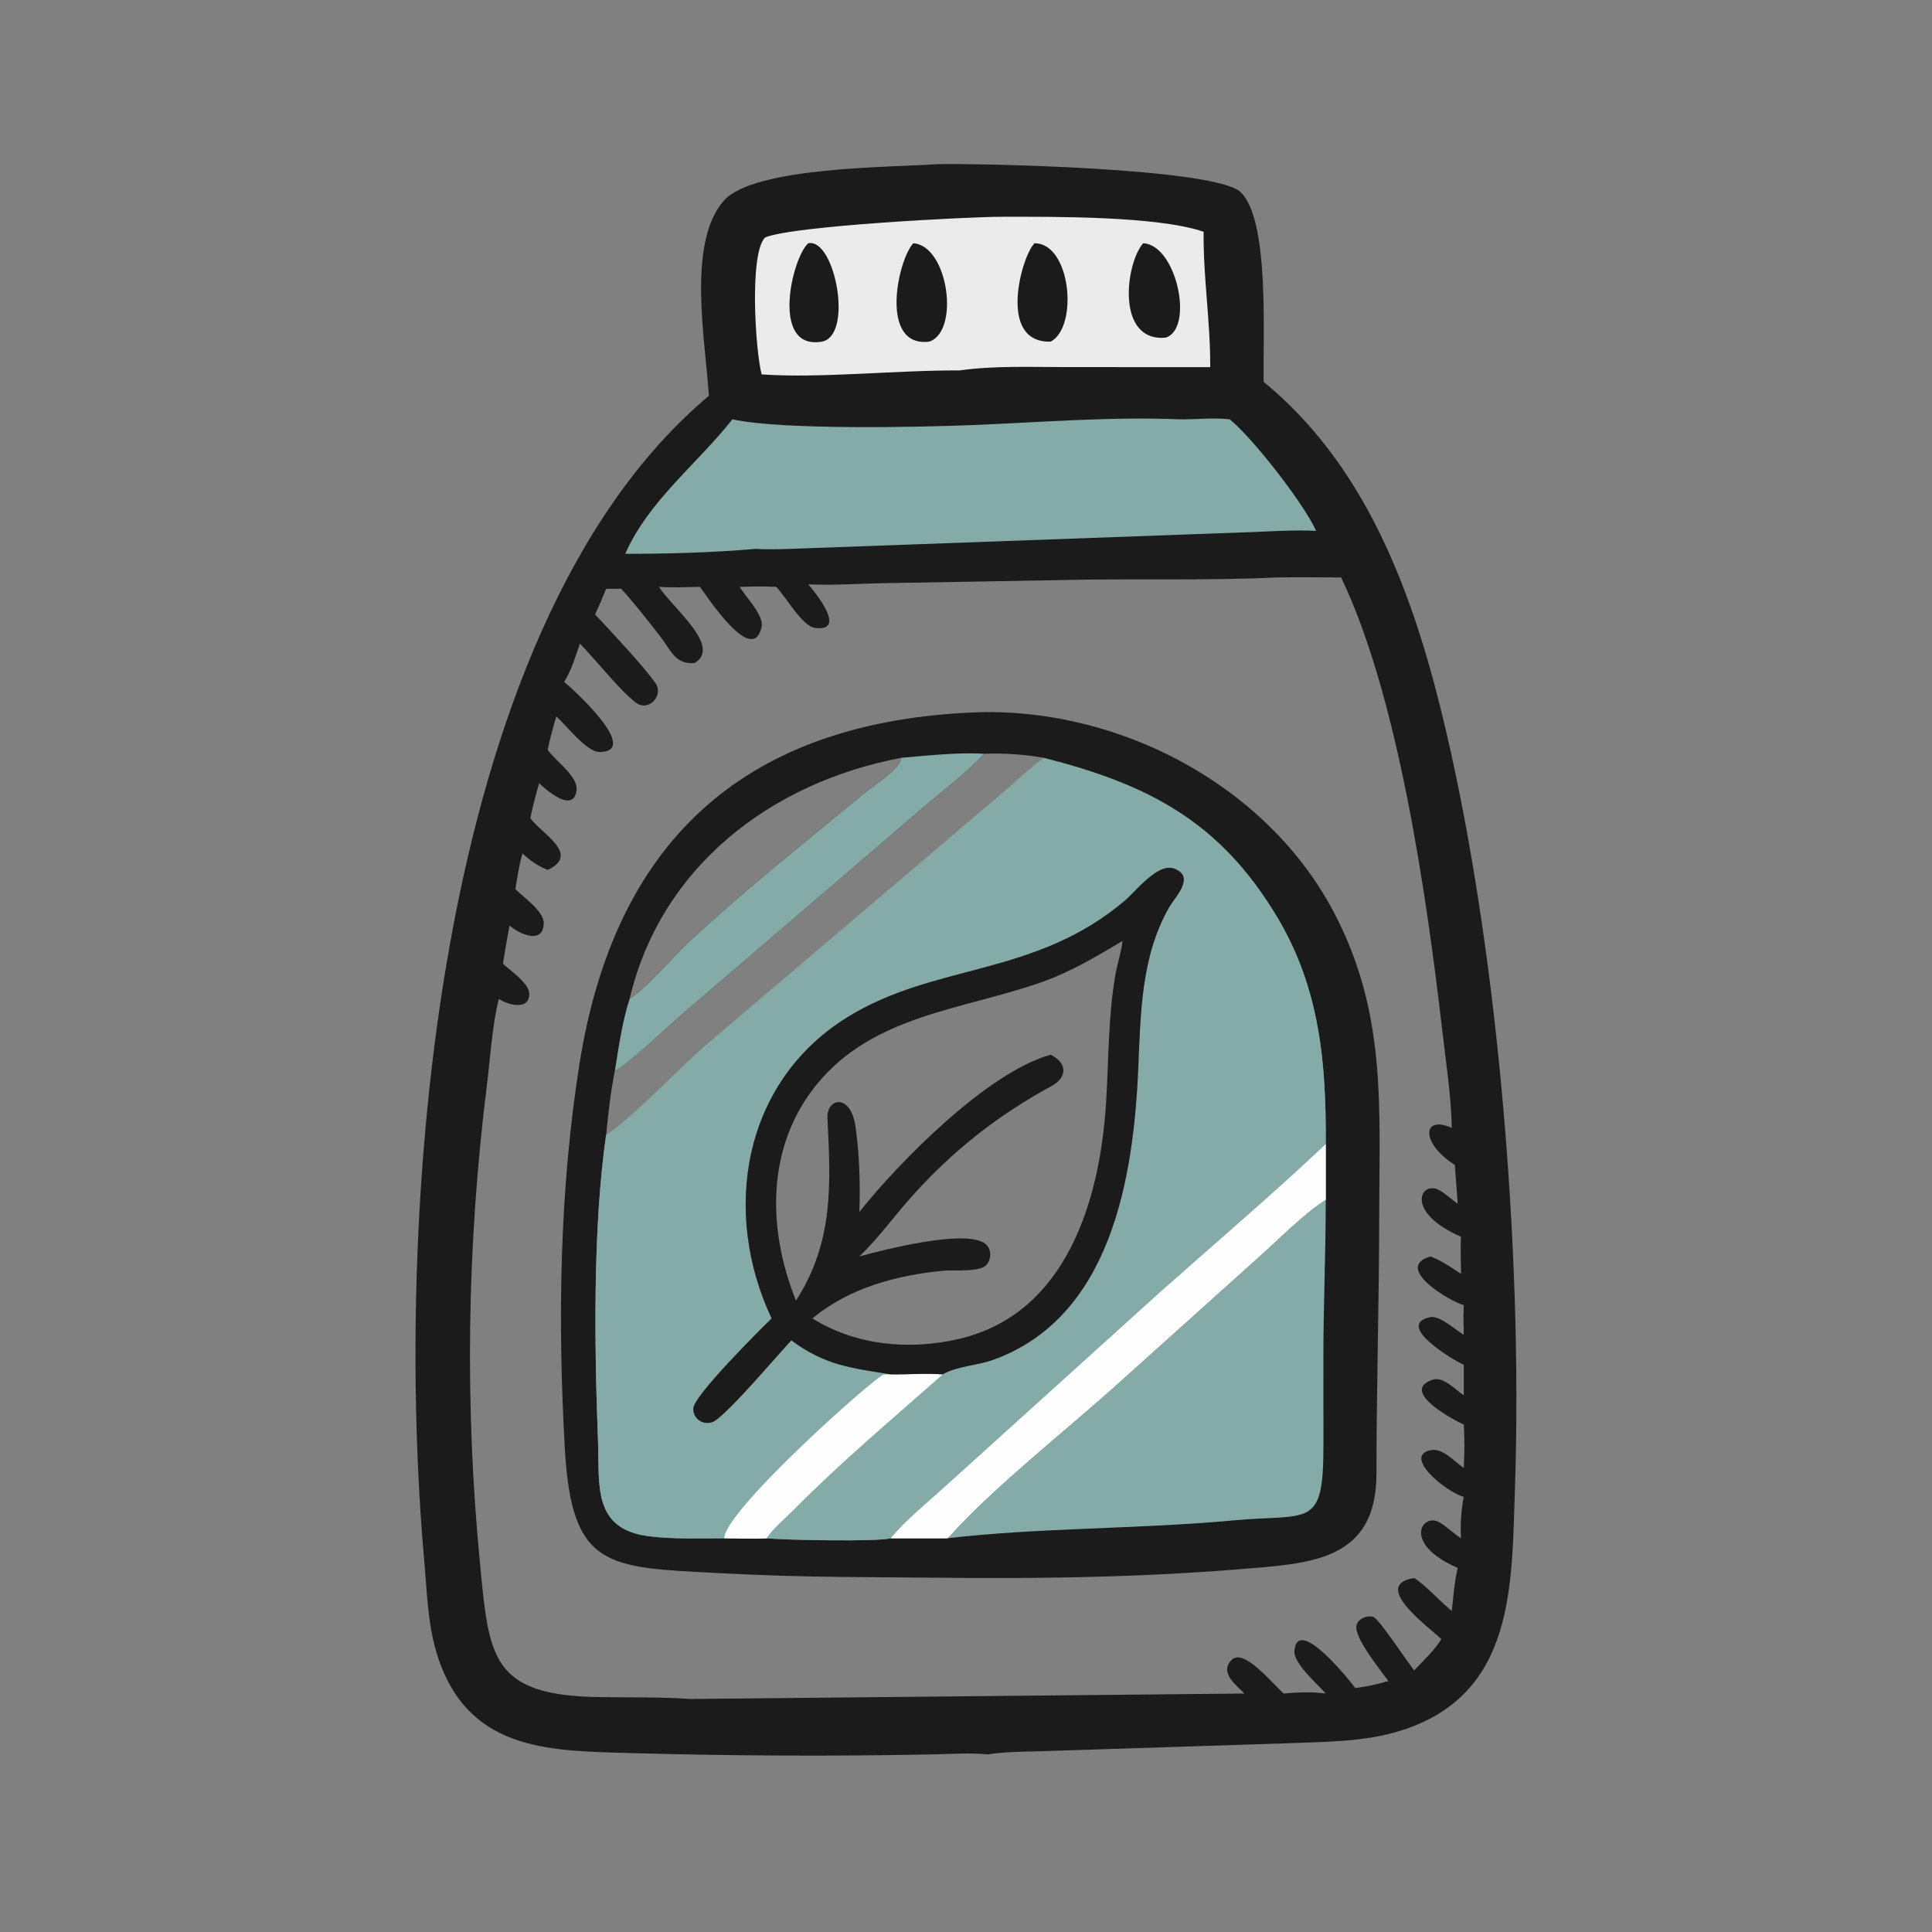<?xml version="1.0" encoding="UTF-8"?> <svg xmlns="http://www.w3.org/2000/svg" xmlns:xlink="http://www.w3.org/1999/xlink" width="1024" height="1024"><rect width="100%" height="100%" fill="#808080" stroke="none"/><path fill="#1B1B1B" transform="scale(2 2)" d="M248.071 43.519C258.009 43.214 321.838 44.462 328.733 50.885C336.618 58.229 334.603 90.16 334.888 101.209C361.305 122.835 373.687 155.284 381.712 187.497C396.786 248.003 403.585 330.744 401.486 394.163C400.616 420.457 401.432 448.973 371.475 458.553C361.646 461.695 351.144 461.573 340.935 461.992L275.885 464.093C271.172 464.223 266.464 464.197 261.795 464.938C257.258 464.469 252.871 464.808 248.338 464.905C221.447 465.478 193.404 465.337 166.592 464.568C145.05 463.95 123.205 464.02 115.502 437.343C113.333 429.831 113.11 421.277 112.418 413.486C104.617 325.683 113.512 167.366 187.857 104.892C186.93 90.117 182.028 64.61 191.711 53.298C199.545 44.145 236.182 44.385 248.071 43.519ZM338.319 153.03C319.124 153.948 299.916 153.259 280.724 153.736L235.457 154.527C228.4 154.625 221.248 155.163 214.203 154.866C215.755 156.601 224.749 167.542 215.989 166.399C212.613 165.959 208.221 158.115 205.734 155.526C202.491 155.35 199.281 155.429 196.037 155.526C197.698 158.347 202.5 163.117 201.835 166.118C199.453 176.875 187.173 157.656 185.478 155.526C181.857 155.609 178.24 155.755 174.623 155.526C178.327 161.225 191.38 171.379 184.056 175.721C178.814 176.09 177.863 172.369 174.905 168.576C171.642 164.392 168.195 159.953 164.632 156.036C163.298 156.033 161.963 156.013 160.63 156.036C159.72 158.346 158.754 160.594 157.703 162.843C162.063 167.497 170.05 175.945 173.666 180.975C176.085 184.339 171.77 188.788 168.437 186.161C163.897 182.582 158.034 175 153.688 170.574C152.449 174.064 151.484 177.55 149.51 180.711C151.359 182.193 170.032 198.991 159.004 199.306C155.479 199.406 150.075 192.144 147.427 189.886C146.58 192.775 145.72 195.751 145.148 198.707L145.316 198.942C147.45 201.89 153.315 205.81 152.779 209.532C151.896 215.657 144.668 209.288 142.874 207.556C141.995 210.623 141.177 213.699 140.548 216.829C143.386 220.826 153.988 226.439 145.148 230.529C142.519 229.488 140.528 228.099 138.459 226.169C137.56 229.229 137.094 232.477 136.58 235.624C138.721 237.818 144.19 241.465 144.094 244.753C143.931 250.309 137.735 247.639 135.036 245.278C134.412 248.643 133.801 252.004 133.282 255.387C135.248 257.274 140.174 260.491 140.246 263.309C140.366 267.987 134.426 266.244 132.198 264.716C130.47 271.342 129.879 280.826 129.002 287.854C123.732 330.065 123.119 372.682 127.267 415.012C129.64 439.22 130.186 449.359 158.979 449.755C166.425 449.857 175.504 449.702 182.854 450.249L329.786 448.806C327.549 446.525 323.056 443.227 326.405 439.884C329.61 436.684 337.085 446.061 340.209 448.806C344.005 448.453 347.544 448.307 351.34 448.806C349.133 446.285 342.753 440.774 343.026 437.488C343.831 427.811 358.184 445.972 359.174 447.362C362.158 446.955 365.05 446.368 367.929 445.48C365.932 442.69 358.698 433.852 359.49 430.726C359.94 428.95 362.29 427.973 363.96 428.505C365.433 428.975 372.939 440.389 374.768 442.674C377.32 439.942 379.959 437.573 381.976 434.393C378.911 431.353 363.033 420.065 374.768 418.19C377.572 419.86 381.761 424.544 384.736 426.912C385.168 423.143 385.415 419.203 386.313 415.517C371.447 409.061 376.949 400.92 381.32 403.371C383.391 404.533 385.169 406.348 387.176 407.665C386.982 403.976 387.195 400.336 387.918 396.713C382.865 395.177 371.859 385.941 379.023 384.329C382.356 383.579 385.421 387.377 387.918 389.022C388.079 385.234 388.185 381.303 387.918 377.523C385.34 376.408 370.671 368.584 379.723 365.619C382.5 364.709 385.823 368.417 387.918 369.766L387.918 361.689C385.285 360.544 369.468 351.147 378.986 349.063C381.492 348.514 385.772 352.479 387.918 353.737C387.845 351.114 387.776 348.515 387.918 345.893C384.198 344.87 369.117 335.923 379.089 332.962C382.044 334.082 384.555 335.86 387.176 337.592C387.204 334.312 386.983 331.016 387.176 327.742C372.011 321.18 376.489 312.56 381.545 315.477C383.22 316.444 384.715 317.898 386.313 319.008L385.544 308.717C376.369 302.922 376.938 295.352 384.736 298.917C384.635 291.011 383.108 280.746 382.174 272.726C378.144 238.096 370.653 184.788 355.406 153.03C349.716 153.026 344.008 152.93 338.319 153.03Z"></path><path fill="#EBEBEB" transform="scale(2 2)" d="M265.359 57.447C278.594 57.432 306.872 57.203 318.968 61.43C318.839 73.441 320.797 85.321 320.714 97.292L282.225 97.284C272.877 97.281 263.518 96.88 254.244 98.169C237.867 98.076 217.412 100.299 201.84 99.222C200.166 92.825 198.534 67.269 202.74 62.945C209.987 59.816 257.126 57.439 265.359 57.447Z"></path><path fill="#1B1B1B" transform="scale(2 2)" d="M302.951 64.467C311.786 64.847 316.533 87.01 308.939 89.478C295.688 90.692 298.227 69.867 302.951 64.467Z"></path><path fill="#1B1B1B" transform="scale(2 2)" d="M274.177 64.467C283.835 64.498 285.827 86.673 278.43 90.54C264.104 90.934 270.867 67.528 274.177 64.467Z"></path><path fill="#1B1B1B" transform="scale(2 2)" d="M242.021 64.467C251.288 65.083 254.443 87.797 246.258 90.54C233.017 92.163 237.812 69.106 242.021 64.467Z"></path><path fill="#1B1B1B" transform="scale(2 2)" d="M214.203 64.467C221.248 63.022 226.268 88.939 217.807 90.54C204.044 92.898 209.943 68.121 214.203 64.467Z"></path><path fill="#84ABA7" transform="scale(2 2)" d="M312.651 111.124C317.034 111.186 321.554 110.618 325.898 111.124C331.885 115.965 345.447 133.306 348.792 140.687C343.144 140.409 337.457 140.776 331.811 141.006L213.761 145.302C209.262 145.454 204.738 145.719 200.239 145.461C188.892 146.442 177.1 146.783 165.706 146.765C171.71 132.876 185.21 122.489 194.086 111.124C207.197 113.993 243.513 113.227 258.124 112.63C276.166 111.893 294.59 110.368 312.651 111.124Z"></path><path fill="#1B1B1B" transform="scale(2 2)" d="M256.084 188.893C294.645 186.567 335.337 207.238 353.48 241.75C367.493 268.407 365.53 292.961 365.503 322.026C365.482 344.837 364.787 367.654 364.773 390.559C364.759 413.947 346.954 414.334 328.293 415.87C305.025 417.786 281.652 418.278 258.312 418.19L223.879 417.911C212.339 417.815 201.876 417.48 190.255 416.876C160.994 415.356 151.493 415.718 149.691 383.971C147.77 350.135 148.253 315.432 153.574 281.909C162.76 224.034 196.024 192.061 256.084 188.893ZM276.538 200.831C272.739 203.735 269.212 207.057 265.591 210.18L186.748 277.226C180.367 282.754 166.907 296.868 160.63 300.747C157.065 325.294 157.534 357.322 158.476 381.865C158.917 393.361 156.863 405.24 171.998 407.123C178.54 407.937 185.336 407.66 191.918 407.665C195.634 407.68 199.456 407.886 203.159 407.665C207.791 408.137 232.578 408.61 236.047 407.665L251.036 407.665C251.384 407.427 251.289 407.526 251.528 407.259C263.342 394.065 282.887 378.75 296.55 366.41L333.865 332.89C338.675 328.599 345.937 321.268 351.34 317.958L351.34 303.204C351.479 281.802 349.77 262.043 338.586 243.248C323.189 217.373 303.856 207.787 276.538 200.831ZM260.833 199.751C256.075 204.857 250.149 209.277 244.848 213.82L180.081 269.366C176.671 272.336 166.122 282.344 162.942 283.783C161.805 289.38 161.201 295.068 160.63 300.747C166.907 296.868 180.367 282.754 186.748 277.226L265.591 210.18C269.212 207.057 272.739 203.735 276.538 200.831C271.477 199.908 265.958 199.559 260.833 199.751ZM166.848 264.716C171.216 261.934 178.655 253.281 182.79 249.429C197.55 235.675 213.5 223.107 229.027 210.241C230.941 208.655 239.074 203.395 238.82 200.831C204.18 207.441 175.131 229.722 166.848 264.716Z"></path><path fill="#84ABA7" transform="scale(2 2)" d="M238.82 200.831C245.84 200.222 253.891 199.343 260.833 199.751C256.075 204.857 250.149 209.277 244.848 213.82L180.081 269.366C176.671 272.336 166.122 282.344 162.942 283.783C163.959 277.481 164.886 270.804 166.848 264.716C171.216 261.934 178.655 253.281 182.79 249.429C197.55 235.675 213.5 223.107 229.027 210.241C230.941 208.655 239.074 203.395 238.82 200.831Z"></path><path fill="#84ABA7" transform="scale(2 2)" d="M251.036 407.665C251.384 407.427 251.289 407.526 251.528 407.259C263.342 394.065 282.887 378.75 296.55 366.41L333.865 332.89C338.675 328.599 345.937 321.268 351.34 317.958C351.352 332.259 350.68 346.546 350.711 360.691L350.724 382.856C350.756 405.454 347.129 401.033 326.787 402.926C301.962 405.236 275.065 404.823 251.036 407.665Z"></path><path fill="#84ABA7" transform="scale(2 2)" d="M276.538 200.831C303.856 207.787 323.189 217.373 338.586 243.248C349.77 262.043 351.479 281.802 351.34 303.204L351.34 317.958C345.937 321.268 338.675 328.599 333.865 332.89L296.55 366.41C282.887 378.75 263.342 394.065 251.528 407.259C251.289 407.526 251.384 407.427 251.036 407.665L236.047 407.665C232.578 408.61 207.791 408.137 203.159 407.665C199.456 407.886 195.634 407.68 191.918 407.665C185.336 407.66 178.54 407.937 171.998 407.123C156.863 405.24 158.917 393.361 158.476 381.865C157.534 357.322 157.065 325.294 160.63 300.747C166.907 296.868 180.367 282.754 186.748 277.226L265.591 210.18C269.212 207.057 272.739 203.735 276.538 200.831ZM204.481 349.398C201.298 352.498 183.864 369.869 183.734 373.228C183.606 376.531 187.391 378.227 189.858 376.273C195.101 372.121 204.65 360.68 209.718 355.217C218.806 361.927 225.729 362.55 236.047 364.22C240.647 364.294 245.242 363.888 249.837 364.22C253.461 362.072 258.968 361.876 263.01 360.438C294.365 349.291 300.36 312.347 301.635 283.421C302.282 268.723 302.331 253.341 309.956 240.241C311.468 237.643 316.891 232.328 311.145 230.187C306.846 228.585 300.969 236.235 298.197 238.589C274.093 259.06 247.79 255.054 224.336 269.713C196.809 286.918 191.215 321.156 204.481 349.398Z"></path><path fill="#FEFEFE" transform="scale(2 2)" d="M236.047 364.22C240.647 364.294 245.242 363.888 249.837 364.22L249.486 364.535C236.024 376.436 223.08 387.253 210.241 400.2C208.024 402.435 204.866 405.044 203.159 407.665C199.456 407.886 195.634 407.68 191.918 407.665C192.182 400.132 231.84 364.936 234.109 364.321C234.618 364.182 235.501 364.248 236.047 364.22Z"></path><path fill="#FEFEFE" transform="scale(2 2)" d="M351.34 303.204L351.34 317.958C345.937 321.268 338.675 328.599 333.865 332.89L296.55 366.41C282.887 378.75 263.342 394.065 251.528 407.259C251.289 407.526 251.384 407.427 251.036 407.665L236.047 407.665C239.665 403.143 245.487 398.465 249.833 394.503L307.6 342.281C322.205 329.329 337.144 316.599 351.34 303.204Z"></path><path fill="#1B1B1B" transform="scale(2 2)" d="M204.481 349.398C191.215 321.156 196.809 286.918 224.336 269.713C247.79 255.054 274.093 259.06 298.197 238.589C300.969 236.235 306.846 228.585 311.145 230.187C316.891 232.328 311.468 237.643 309.956 240.241C302.331 253.341 302.282 268.723 301.635 283.421C300.36 312.347 294.365 349.291 263.01 360.438C258.968 361.876 253.461 362.072 249.837 364.22C245.242 363.888 240.647 364.294 236.047 364.22C225.729 362.55 218.806 361.927 209.718 355.217C204.65 360.68 195.101 372.121 189.858 376.273C187.391 378.227 183.606 376.531 183.734 373.228C183.864 369.869 201.298 352.498 204.481 349.398ZM297.451 249.372C290.408 253.586 283.706 257.59 275.91 260.326C255.11 267.624 231.546 268.954 216.527 287.277C203.065 303.701 203.261 325.594 210.944 344.683C221.038 328.939 220.13 313.711 219.284 296.241C219.032 291.034 225.452 289.559 226.725 298.602C227.786 306.143 227.976 313.569 227.756 321.172C238.06 308.166 261.584 284.194 278.43 279.513C282.294 281.353 283.212 284.908 279.25 287.49C264.547 295.426 252.466 304.914 241.316 317.428C236.78 322.519 232.676 328.27 227.756 332.962C235.135 330.941 254.964 326.004 260.618 329.286C262.714 330.503 262.935 333.149 261.563 335.047C259.971 337.252 252.743 336.504 250.288 336.731C237.807 337.887 225.123 341.227 215.306 349.398C226.834 356.596 241.021 357.885 254.141 354.823C282.662 348.166 291.525 318.04 293.128 292.132C293.841 280.618 293.646 269.01 295.715 257.62C296.027 255.906 297.543 250.601 297.451 249.372Z"></path></svg> 